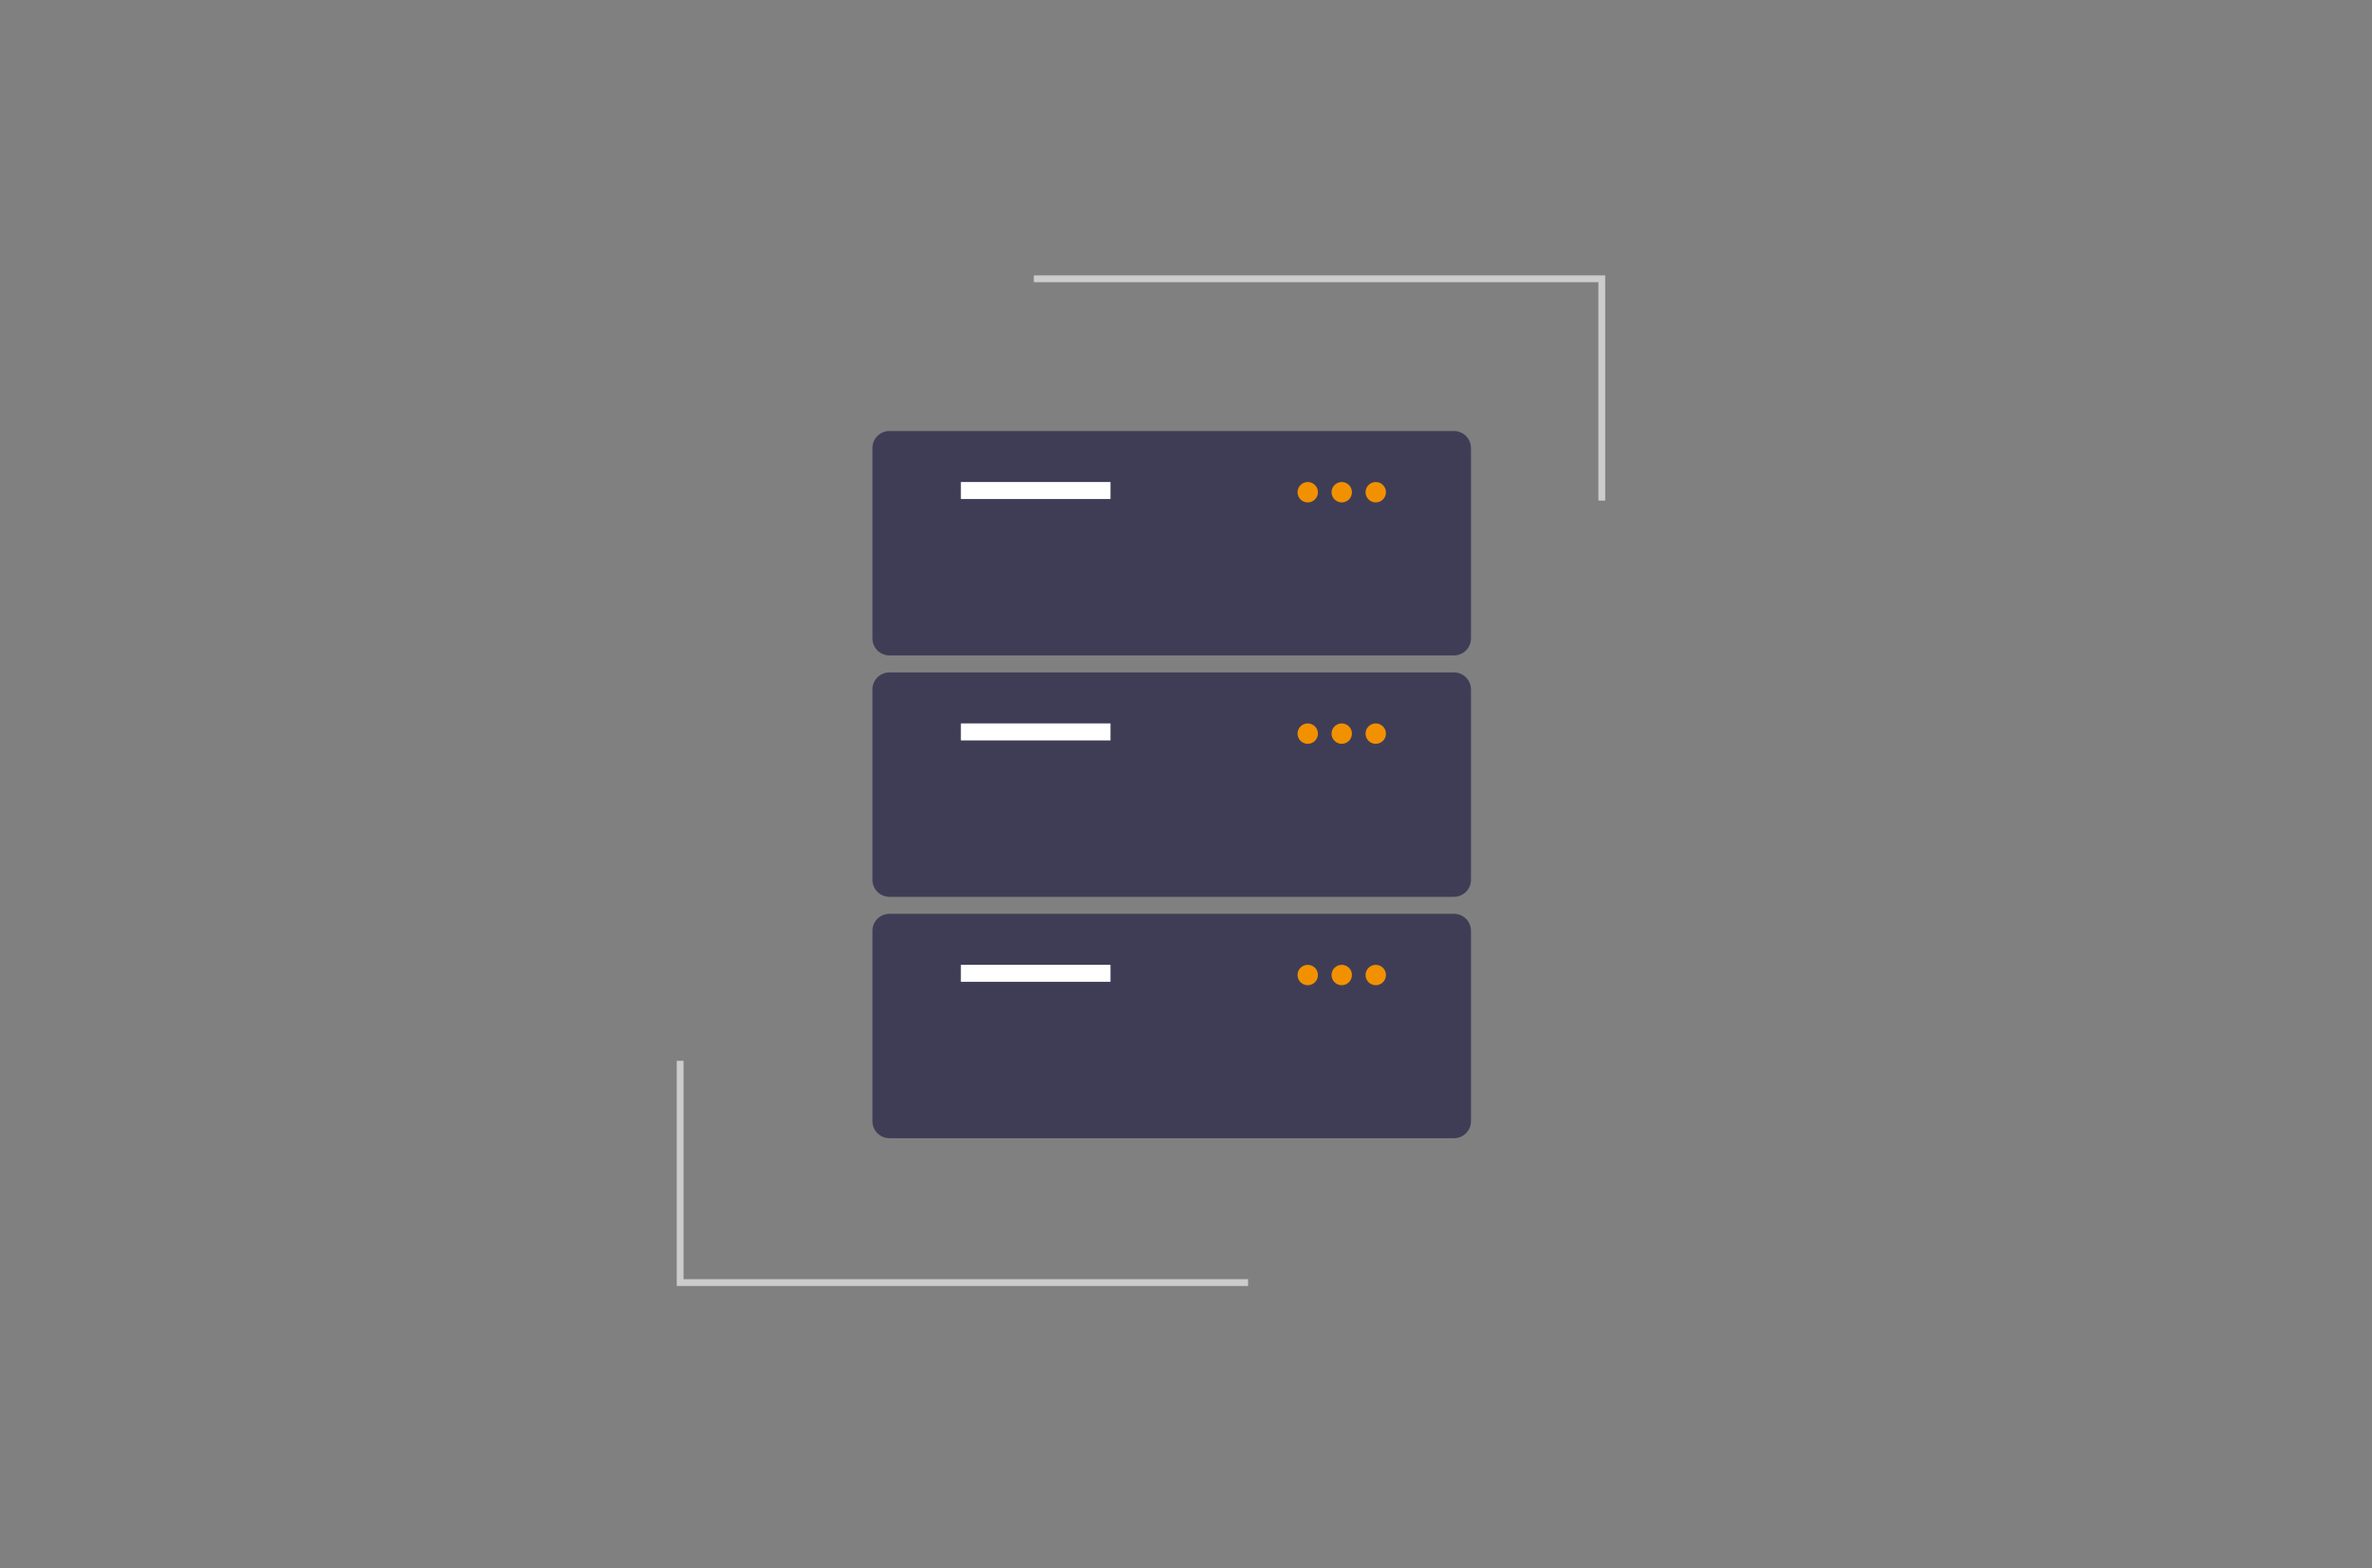 <?xml version="1.0" encoding="UTF-8"?> <svg xmlns="http://www.w3.org/2000/svg" width="697.484" height="461.234" data-name="Layer 1"><rect width="100%" height="100%" fill="#808080" stroke="none"/><g><title>Layer 1</title><path id="svg_20" fill="#3f3d56" d="m427.539,192.771l-166,0a5.006,5.006 0 0 1 -5,-5l0,-56a5.006,5.006 0 0 1 5,-5l166,0a5.006,5.006 0 0 1 5,5l0,56a5.006,5.006 0 0 1 -5,5z"></path><rect id="svg_21" fill="#fff" height="5" width="44" y="141.771" x="282.539"></rect><circle id="svg_22" fill="#f29100" r="3" cy="144.771" cx="384.539"></circle><circle id="svg_23" fill="#f29100" r="3" cy="144.771" cx="394.539"></circle><circle id="svg_24" fill="#f29100" r="3" cy="144.771" cx="404.539"></circle><path id="svg_25" fill="#3f3d56" d="m427.539,263.771l-166,0a5.006,5.006 0 0 1 -5,-5l0,-56a5.006,5.006 0 0 1 5,-5l166,0a5.006,5.006 0 0 1 5,5l0,56a5.006,5.006 0 0 1 -5,5z"></path><rect id="svg_26" fill="#fff" height="5" width="44" y="212.771" x="282.539"></rect><circle id="svg_27" fill="#f29100" r="3" cy="215.771" cx="384.539"></circle><circle id="svg_28" fill="#f29100" r="3" cy="215.771" cx="394.539"></circle><circle id="svg_29" fill="#f29100" r="3" cy="215.771" cx="404.539"></circle><path id="svg_30" fill="#3f3d56" d="m427.539,334.771l-166,0a5.006,5.006 0 0 1 -5,-5l0,-56a5.006,5.006 0 0 1 5,-5l166,0a5.006,5.006 0 0 1 5,5l0,56a5.006,5.006 0 0 1 -5,5z"></path><rect id="svg_31" fill="#fff" height="5" width="44" y="283.771" x="282.539"></rect><circle id="svg_32" fill="#f29100" r="3" cy="286.771" cx="384.539"></circle><circle id="svg_33" fill="#f29100" r="3" cy="286.771" cx="394.539"></circle><circle id="svg_34" fill="#f29100" r="3" cy="286.771" cx="404.539"></circle><polygon id="svg_35" fill="#ccc" points="367,378.234 199,378.234 199,312 201,312 201,376.234 367,376.234 367,378.234 "></polygon><polygon id="svg_36" fill="#ccc" points="304,81 472,81 472,147.234 470,147.234 470,83 304,83 304,81 "></polygon></g></svg> 